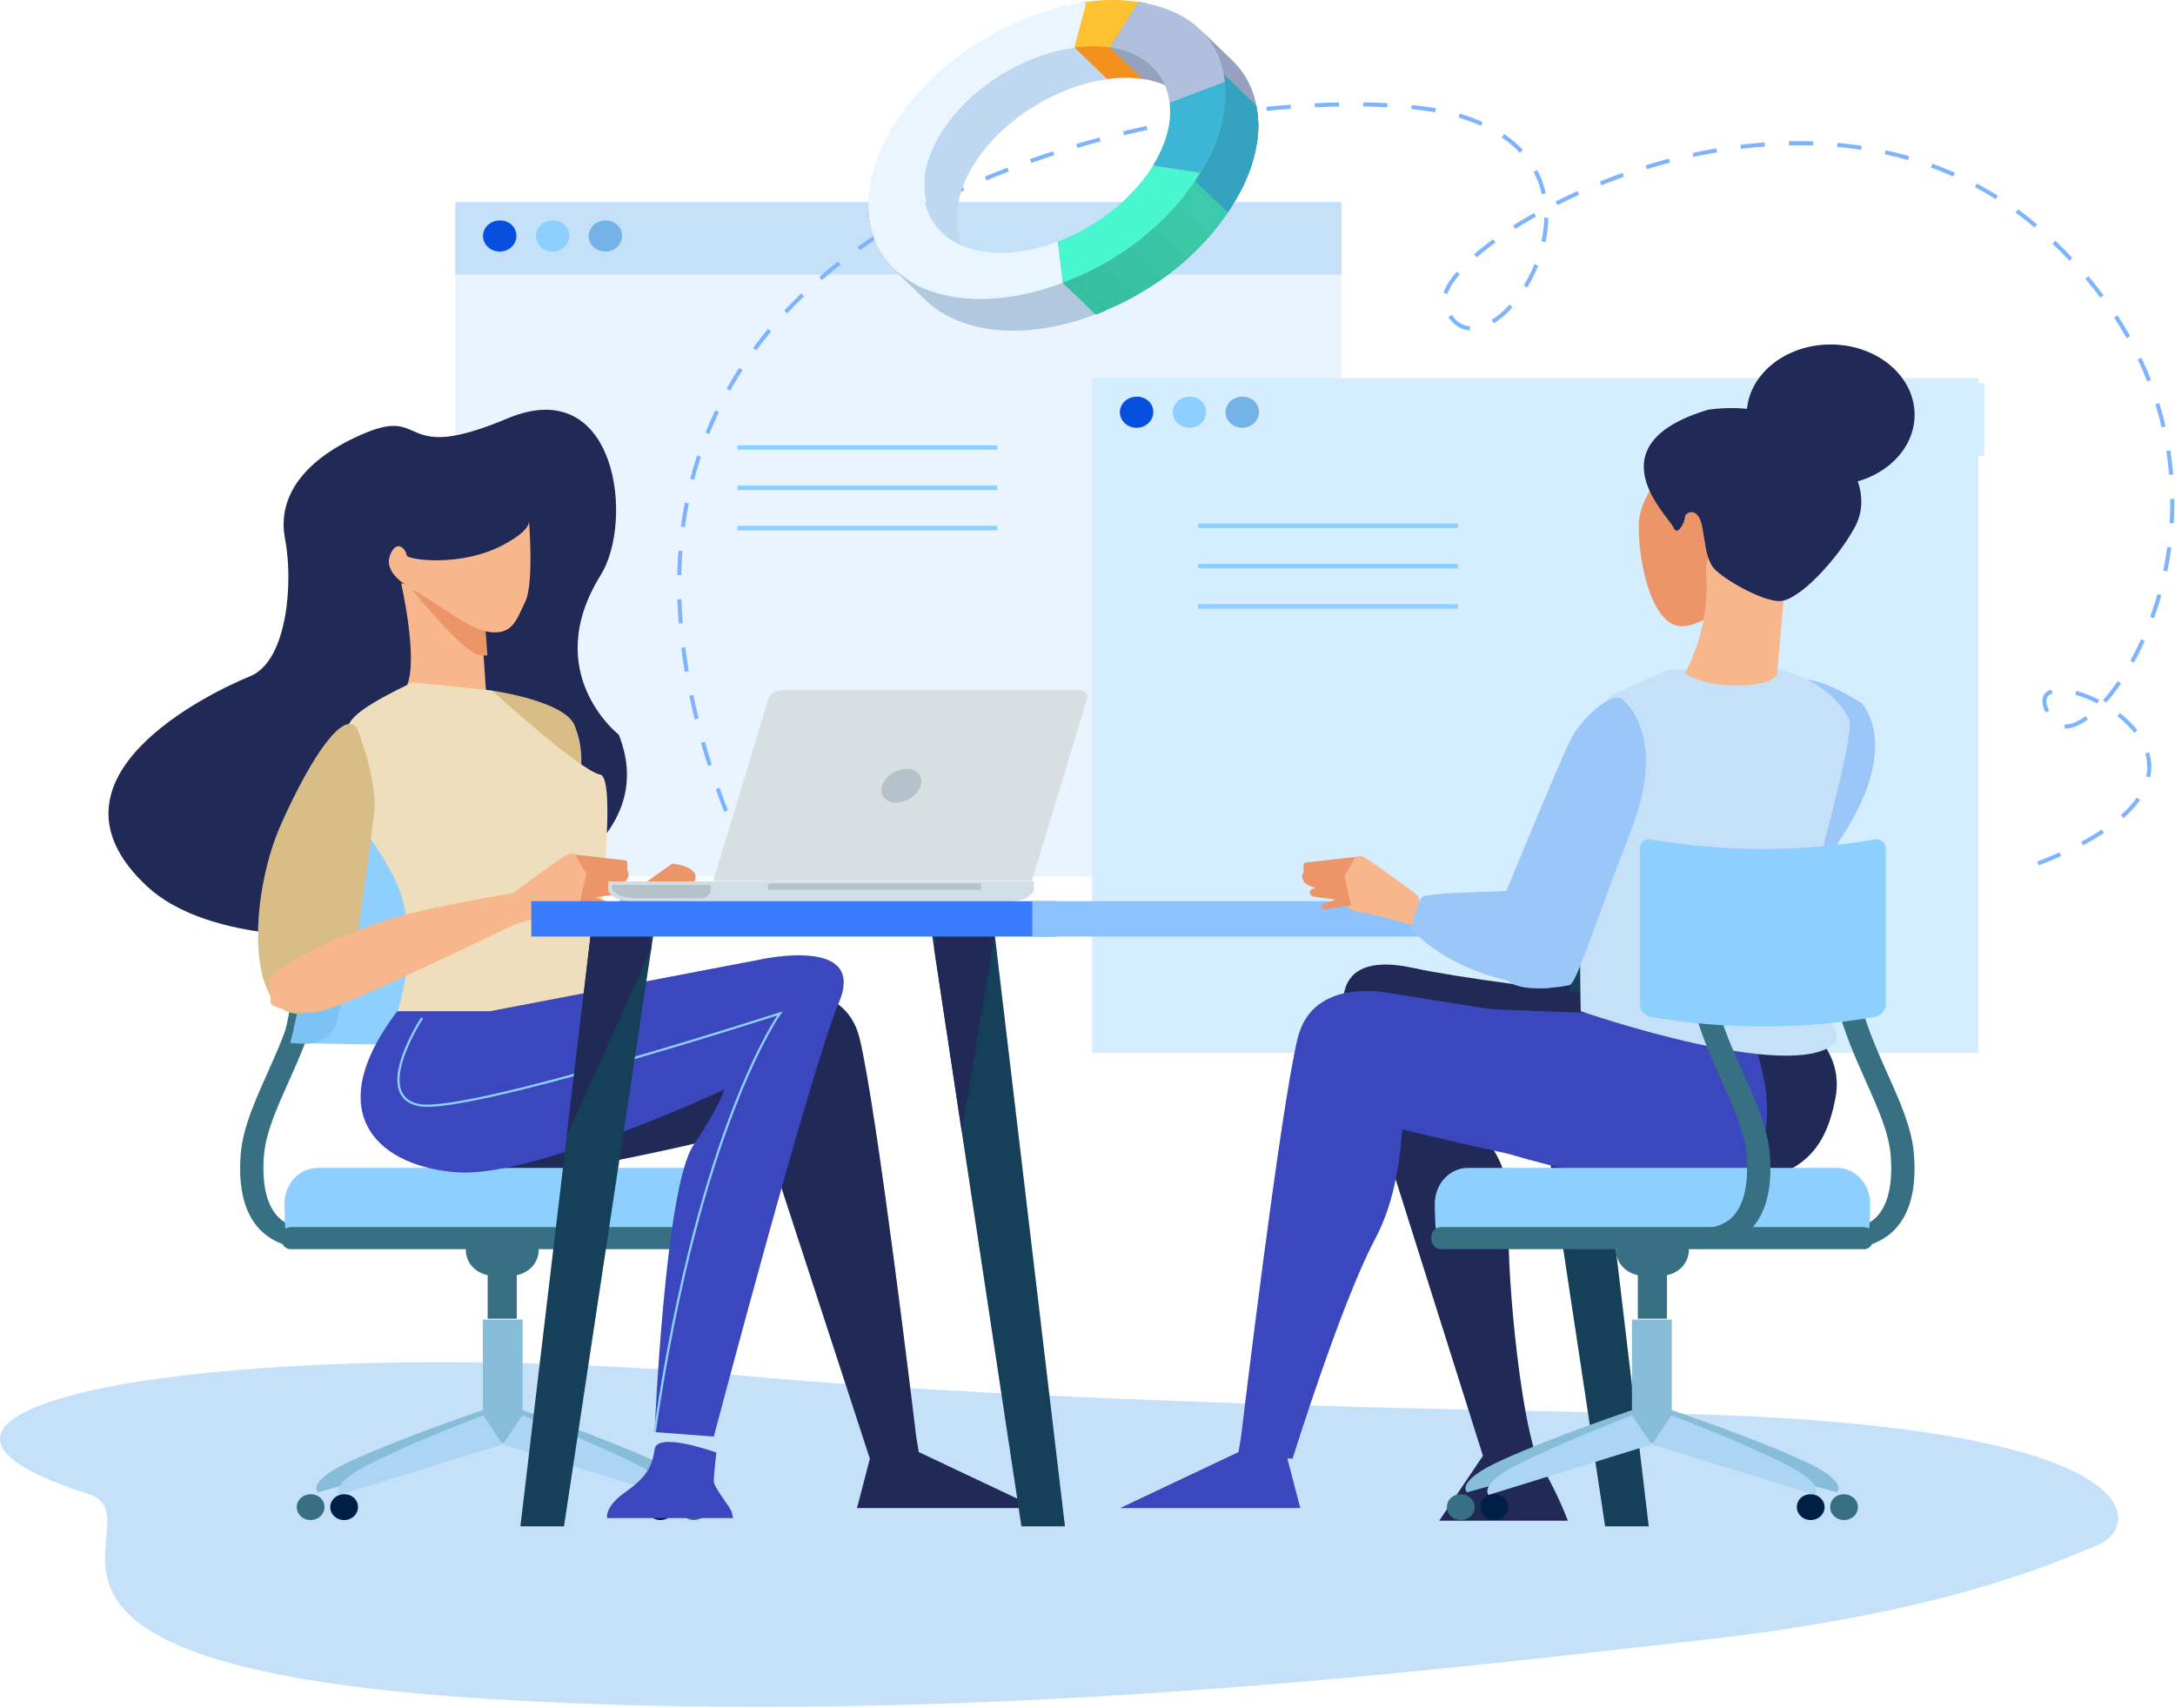 <svg width="610" height="479" viewBox="0 0 610 479" fill="none" xmlns="http://www.w3.org/2000/svg">
<path d="M376.229 76.324H127.672V245.827H376.229V76.324Z" fill="#EAF4FE"/>
<path d="M376.229 56.651H127.672V76.996H376.229V56.651Z" fill="#C5E1F9"/>
<path d="M144.829 65.884C144.894 66.757 144.675 67.629 144.2 68.385C143.725 69.141 143.017 69.747 142.166 70.123C141.316 70.5 140.364 70.63 139.433 70.496C138.502 70.362 137.636 69.972 136.947 69.374C136.259 68.777 135.78 68.001 135.572 67.147C135.365 66.293 135.439 65.4 135.784 64.586C136.13 63.771 136.731 63.072 137.509 62.58C138.288 62.087 139.208 61.824 140.15 61.824C141.348 61.79 142.513 62.197 143.389 62.958C144.266 63.718 144.784 64.77 144.829 65.884Z" fill="#074FDF"/>
<path d="M159.653 65.884C159.718 66.757 159.499 67.629 159.024 68.385C158.549 69.141 157.84 69.747 156.99 70.123C156.14 70.5 155.187 70.63 154.256 70.496C153.326 70.362 152.46 69.972 151.771 69.374C151.083 68.777 150.604 68.001 150.396 67.147C150.189 66.293 150.262 65.4 150.608 64.586C150.953 63.771 151.554 63.072 152.333 62.58C153.112 62.087 154.032 61.824 154.974 61.824C156.172 61.79 157.337 62.197 158.213 62.958C159.09 63.718 159.607 64.77 159.653 65.884Z" fill="#8DCFFF"/>
<path d="M174.464 65.884C174.529 66.757 174.31 67.629 173.835 68.385C173.36 69.141 172.651 69.747 171.801 70.123C170.951 70.5 169.998 70.63 169.068 70.496C168.137 70.362 167.271 69.972 166.582 69.374C165.894 68.777 165.415 68.001 165.207 67.147C165 66.293 165.073 65.4 165.419 64.586C165.764 63.771 166.366 63.072 167.144 62.58C167.923 62.087 168.843 61.824 169.785 61.824C170.983 61.79 172.148 62.197 173.024 62.958C173.901 63.718 174.418 64.77 174.464 65.884Z" fill="#74B2E8"/>
<path d="M554.848 106.042H306.291V295.252H554.848V106.042Z" fill="#D4EDFF"/>
<path d="M556.483 107.492H307.926V127.837H556.483V107.492Z" fill="#D4EDFF"/>
<path d="M323.448 115.309C323.511 116.182 323.289 117.053 322.813 117.807C322.336 118.562 321.626 119.166 320.776 119.541C319.925 119.915 318.973 120.043 318.043 119.908C317.113 119.773 316.248 119.381 315.561 118.783C314.874 118.185 314.396 117.409 314.189 116.555C313.983 115.702 314.058 114.81 314.404 113.996C314.75 113.182 315.351 112.484 316.13 111.992C316.908 111.5 317.828 111.237 318.769 111.238C319.97 111.203 321.136 111.613 322.013 112.376C322.89 113.139 323.406 114.193 323.448 115.309Z" fill="#074FDF"/>
<path d="M338.272 115.309C338.334 116.182 338.113 117.053 337.636 117.807C337.16 118.562 336.45 119.166 335.599 119.541C334.749 119.915 333.797 120.043 332.867 119.908C331.937 119.773 331.072 119.381 330.384 118.783C329.697 118.185 329.219 117.409 329.013 116.555C328.807 115.702 328.881 114.81 329.227 113.996C329.573 113.182 330.175 112.484 330.953 111.992C331.732 111.5 332.651 111.237 333.593 111.238C334.793 111.203 335.96 111.613 336.836 112.376C337.713 113.139 338.229 114.193 338.272 115.309Z" fill="#8DCFFF"/>
<path d="M353.083 115.309C353.145 116.182 352.924 117.053 352.447 117.807C351.971 118.562 351.261 119.166 350.41 119.541C349.56 119.915 348.608 120.043 347.678 119.908C346.748 119.773 345.883 119.381 345.196 118.783C344.508 118.185 344.03 117.409 343.824 116.555C343.618 115.702 343.692 114.81 344.038 113.996C344.384 113.182 344.986 112.484 345.764 111.992C346.543 111.5 347.462 111.237 348.404 111.238C349.604 111.203 350.771 111.613 351.648 112.376C352.524 113.139 353.041 114.193 353.083 115.309Z" fill="#74B2E8"/>
<path d="M203.612 227.465C133.736 45.353 363.327 18.082 409.832 32.593C460.791 48.485 415.771 111.888 405.277 85.951C398.577 69.422 510.09 2.435 577.333 69.167C644.576 135.899 586.392 217.791 575.461 201.691C558.866 177.216 649.08 213.29 569.472 242.95" stroke="#7EB3FF" stroke-width="1.14" stroke-miterlimit="10" stroke-dasharray="6.79 6.79"/>
<path d="M459.83 396.226C418.167 395.635 289.047 393.106 210.674 385.995C65.371 372.83 -53.28 394.254 24.756 418.938C46.542 425.898 -16.246 466.983 137.555 476.46C272.576 484.765 410.194 467.412 476.8 459.977C543.406 452.542 574.126 439.226 588.401 433.24C600.879 427.962 605.483 398.337 459.83 396.226Z" fill="#C5E1F9"/>
<path d="M147.25 289.221L215.091 278.549C215.091 278.549 236.74 273.527 241.07 291.1C246.061 311.585 256.954 402.803 256.954 402.803L257.678 407.199L290.869 422.893H240.359L243.965 409.078L213.644 316.201C213.644 316.201 161.687 329.378 144.368 329.378C127.048 329.378 114.059 323.729 114.059 321.259C114.059 318.788 134.984 287.956 147.25 289.221Z" fill="#212957"/>
<path d="M173.54 206.029C173.54 206.029 151.38 188.734 168.474 161.267C177.945 146.048 172.979 104.429 142.271 117.363C111.563 130.296 119.911 114.184 102.592 121.364C85.273 128.544 77.636 139.332 79.945 151.117C82.253 162.902 80.756 185.347 70.112 189.662C59.469 193.977 8.435 218.127 41.314 248.622C74.193 279.118 193.804 256.73 173.54 206.029Z" fill="#212957"/>
<path d="M86.134 350.061C82.034 350.116 78.037 348.859 74.816 346.5C69.127 342.196 66.668 334.552 67.504 323.776C68.053 316.492 71.348 309.126 74.829 301.331C80.706 288.2 87.307 273.33 83.875 253.669L90.339 252.799C94.082 273.979 86.783 290.288 80.93 303.384C77.487 311.086 74.517 317.744 74.018 324.147C73.356 332.893 75.091 339.122 79.009 342.161C80.223 343.036 81.615 343.675 83.101 344.037C84.587 344.4 86.136 344.48 87.656 344.272L88.966 349.84C88.031 349.994 87.083 350.067 86.134 350.061Z" fill="#367082"/>
<path d="M136.257 395.159L142.62 403.604L89.153 418.497C89.153 418.497 85.572 415.528 98.699 409.566C113.972 402.606 136.257 395.159 136.257 395.159Z" fill="#88BDDA"/>
<path d="M145.753 395.159L139.389 403.604L192.856 418.497C192.856 418.497 196.425 415.528 183.311 409.566C168.038 402.606 145.753 395.159 145.753 395.159Z" fill="#88BDDA"/>
<path d="M146.589 370.046H135.408V404.636H146.589V370.046Z" fill="#88BDDA"/>
<path d="M135.546 396.934L140.986 405.053L95.218 419.216C95.218 419.216 92.16 416.386 103.39 410.691C116.467 404.044 135.546 396.934 135.546 396.934Z" fill="#ACD5F4"/>
<path d="M146.464 396.934L141.023 405.053L186.792 419.216C186.792 419.216 189.849 416.386 178.619 410.691C165.542 404.044 146.464 396.934 146.464 396.934Z" fill="#ACD5F4"/>
<path d="M100.396 422.406C100.449 423.131 100.265 423.853 99.87 424.48C99.475 425.107 98.886 425.608 98.18 425.919C97.475 426.231 96.684 426.338 95.912 426.226C95.14 426.114 94.422 425.789 93.852 425.292C93.281 424.796 92.885 424.152 92.713 423.443C92.542 422.735 92.604 421.994 92.891 421.319C93.179 420.644 93.678 420.064 94.324 419.656C94.971 419.248 95.734 419.03 96.515 419.031C97.009 419.014 97.501 419.088 97.964 419.248C98.427 419.409 98.851 419.653 99.212 419.967C99.573 420.281 99.863 420.658 100.066 421.077C100.269 421.495 100.381 421.947 100.396 422.406Z" fill="#001F46"/>
<path d="M189.1 422.406C189.153 423.13 188.97 423.852 188.575 424.479C188.181 425.105 187.593 425.607 186.888 425.918C186.182 426.23 185.393 426.337 184.621 426.226C183.85 426.115 183.132 425.791 182.561 425.296C181.99 424.801 181.592 424.158 181.419 423.45C181.247 422.742 181.307 422.003 181.592 421.327C181.878 420.651 182.375 420.071 183.02 419.662C183.664 419.252 184.426 419.032 185.207 419.031C185.702 419.012 186.196 419.085 186.66 419.245C187.124 419.405 187.55 419.649 187.912 419.963C188.274 420.277 188.565 420.655 188.769 421.074C188.973 421.493 189.086 421.946 189.1 422.406Z" fill="#001F46"/>
<path d="M91 422.406C91.053 423.131 90.87 423.853 90.475 424.48C90.079 425.107 89.49 425.608 88.785 425.919C88.079 426.231 87.288 426.338 86.516 426.226C85.745 426.114 85.027 425.789 84.456 425.292C83.886 424.796 83.489 424.152 83.318 423.443C83.146 422.735 83.208 421.994 83.496 421.319C83.783 420.644 84.282 420.064 84.928 419.656C85.575 419.248 86.338 419.03 87.12 419.031C87.613 419.014 88.106 419.088 88.569 419.248C89.031 419.409 89.455 419.653 89.816 419.967C90.177 420.281 90.467 420.658 90.67 421.077C90.874 421.495 90.986 421.947 91 422.406Z" fill="#367082"/>
<path d="M198.496 422.406C198.549 423.13 198.366 423.852 197.971 424.479C197.577 425.105 196.989 425.607 196.283 425.918C195.578 426.23 194.789 426.337 194.017 426.226C193.245 426.115 192.527 425.791 191.956 425.296C191.386 424.801 190.988 424.158 190.815 423.45C190.642 422.742 190.703 422.003 190.988 421.327C191.273 420.651 191.771 420.071 192.415 419.662C193.06 419.252 193.822 419.032 194.603 419.031C195.098 419.012 195.591 419.085 196.056 419.245C196.52 419.405 196.945 419.649 197.308 419.963C197.67 420.277 197.961 420.655 198.165 421.074C198.369 421.493 198.482 421.946 198.496 422.406Z" fill="#367082"/>
<path d="M144.941 357.368H136.769V369.802H144.941V357.368Z" fill="#367082"/>
<path d="M151.08 350.779C151.015 352.685 150.139 354.489 148.644 355.794C147.148 357.099 145.157 357.799 143.107 357.739H138.615C136.565 357.799 134.574 357.099 133.079 355.794C131.584 354.489 130.707 352.685 130.642 350.779C130.672 349.835 130.903 348.906 131.321 348.045C131.738 347.184 132.334 346.408 133.075 345.762C133.816 345.115 134.686 344.611 135.637 344.278C136.588 343.944 137.6 343.789 138.615 343.82H143.107C144.123 343.789 145.135 343.944 146.085 344.278C147.036 344.611 147.906 345.115 148.647 345.762C149.388 346.408 149.984 347.184 150.402 348.045C150.819 348.906 151.05 349.835 151.08 350.779Z" fill="#367082"/>
<path d="M201.615 344.458C201.802 343.634 201.915 338.519 201.915 337.649C201.915 332.046 197.76 327.511 192.619 327.511H89.053C83.925 327.511 79.77 332.046 79.77 337.649C79.77 338.519 79.882 343.634 80.082 344.458H201.615Z" fill="#8DCFFF"/>
<path d="M78.847 347.195C78.847 348.912 79.995 350.304 81.43 350.304H200.293C201.728 350.304 202.876 348.912 202.876 347.195C202.961 346.468 202.74 345.739 202.258 345.161C201.776 344.583 201.071 344.202 200.293 344.098H81.43C80.651 344.202 79.946 344.583 79.464 345.161C78.983 345.739 78.761 346.468 78.847 347.195Z" fill="#367082"/>
<path d="M84.699 292.469C87.194 292.631 103.478 292.886 106.273 292.91C124.041 293.107 139.339 290.207 140.187 286.402C143.696 270.634 143.853 254.379 140.649 238.554C139.888 234.75 124.366 231.861 106.223 232.047C103.378 232.047 86.808 232.325 84.2 232.499C89.76 252.136 89.931 272.755 84.699 292.469Z" fill="#8DCFFF"/>
<path d="M82.203 232.464C80.219 232.464 78.822 233.311 79.109 234.309C84.049 252.78 84.237 272.073 79.658 290.624C79.408 291.622 80.781 292.434 82.727 292.457C84.674 292.457 86.471 291.691 86.72 290.694C91.366 272.107 91.22 252.764 86.296 234.239C86.034 233.242 84.2 232.453 82.203 232.464Z" fill="#367082"/>
<path d="M81.405 292.446C81.929 292.585 85.46 292.701 86.071 292.712C88.101 292.646 90.049 291.955 91.609 290.748C93.17 289.541 94.255 287.886 94.694 286.043C97.924 270.473 97.839 254.465 94.444 238.926C93.961 237.068 92.835 235.409 91.239 234.204C89.643 232.999 87.665 232.314 85.61 232.256C84.986 232.256 81.405 232.384 80.868 232.534C86.441 252.148 86.625 272.748 81.405 292.446Z" fill="#7DC2F5"/>
<path d="M112.499 163.552C112.499 163.552 117.378 184.733 114.121 192.261C110.865 199.789 136.319 194.14 136.319 194.14C136.319 194.14 135.234 176.741 134.697 172.959C134.161 169.178 112.499 163.552 112.499 163.552Z" fill="#F7B68B"/>
<path d="M135.858 173.852C135.371 170.372 115.494 165.222 115.494 165.222C115.494 165.222 129.943 183.433 134.872 183.781C135.486 183.834 136.104 183.834 136.719 183.781C136.407 179.664 136.082 175.441 135.858 173.852Z" fill="#EC9568"/>
<path d="M148.335 145.781C148.335 145.781 149.82 163.494 147.337 168.667C144.854 173.84 143.856 177.738 137.904 177.309C131.952 176.879 122.506 169.108 117.041 166.08C111.576 163.053 107.596 159.596 109.555 155.281C111.514 150.966 114.034 154.423 114.034 155.71C114.034 156.998 129.432 159.19 141.348 152.695C144.293 151.071 148.76 148.368 148.335 145.781Z" fill="#F7B68B"/>
<path d="M136.481 278.92L188.551 242.173C188.551 242.173 198.533 243.124 193.829 248.645C189.125 254.167 158.318 286.622 158.318 286.622C158.318 286.622 126.786 299.057 136.481 278.92Z" fill="#EC9568"/>
<path d="M200.917 407.35C200.917 407.35 200.193 413.474 200.193 415.354C200.193 417.233 204.885 422.568 205.246 424.146L205.608 425.712H170.246C170.246 425.712 169.523 422.568 175.3 418.497C181.077 414.426 182.874 411.537 183.598 406.41C184.321 401.283 200.917 407.35 200.917 407.35Z" fill="#3B47BC"/>
<path d="M137.942 193.665C137.942 193.665 158.505 196.495 161.213 203.547C163.92 210.6 162.835 214.845 162.835 218.139C162.835 221.434 136.856 206.378 137.942 193.665Z" fill="#D8BD86"/>
<path d="M115.743 191.31L137.941 193.629C137.941 193.629 162.835 216.225 168.3 217.2C173.765 218.174 166.428 269.687 167.763 276.67C168.487 280.428 148.273 282.157 137.455 283.63C126.637 285.103 111.464 283.63 111.464 283.63C111.464 283.63 116.879 268.551 113.086 253.03C109.292 237.51 92.522 225.737 96.316 214.903C100.109 204.069 89.228 204.023 115.743 191.31Z" fill="#EEDEBC"/>
<path d="M100.046 204.022C100.046 204.022 106.011 218.615 104.925 228.022C103.84 237.429 100.595 260.5 100.595 260.5C100.595 260.5 94.095 287.33 81.642 284.036C69.189 280.742 70.275 250.154 78.947 230.852C87.619 211.551 96.266 199.313 100.046 204.022Z" fill="#D8BD86"/>
<path d="M75.403 274.698C75.403 274.698 75.952 280.115 75.952 281.287C75.952 282.458 81.904 283.874 88.13 283.874C94.357 283.874 140.362 260.814 144.692 259.167C150.147 257.318 155.762 255.901 161.474 254.933C163.97 254.701 165.804 248.808 164.444 245.05C163.558 242.556 162.66 240.41 161.287 239.656C160.891 239.472 160.448 239.394 160.008 239.431C159.567 239.468 159.146 239.618 158.792 239.865C155.81 241.512 143.906 250.455 143.906 250.455C143.906 250.455 116.03 254.933 104.938 259.167C93.845 263.401 80.818 268.586 75.403 274.698Z" fill="#F7B68B"/>
<path d="M175.549 241.28L161.287 239.656L164.444 245.05L162.548 253.286L170.409 254.446C170.409 254.446 171.482 253.286 170.134 252.799C168.786 252.311 166.89 251.639 166.89 251.639C166.89 251.639 170.633 251.163 172.293 250.931C173.952 250.699 174.189 250.223 174.189 249.516C174.189 248.808 172.567 248.356 172.567 248.356C172.567 248.356 175.549 247.416 175.811 246.709C176.073 246.001 176.622 245.062 176.086 244.389C175.549 243.716 176.36 241.744 175.549 241.28Z" fill="#EC9568"/>
<path d="M111.414 283.572H137.405L212.933 269.131C212.933 269.131 243.241 262.229 235.305 281.055C227.37 299.881 200.193 402.85 200.193 402.85L183.585 401.597C183.585 401.597 186.48 333.16 194.416 321.27C202.352 309.381 203.075 305.576 203.075 305.576C203.075 305.576 150.394 330.051 128.733 328.775C107.072 327.499 89.041 313.058 111.414 283.572Z" fill="#3B47BC"/>
<path d="M240.246 199.673C234.008 199.673 228.929 204.081 228.929 209.509C228.929 214.938 240.246 229.832 240.246 229.832C240.246 229.832 251.551 214.949 251.551 209.509C251.551 204.069 246.485 199.673 240.246 199.673ZM240.246 212.966C239.634 212.93 239.046 212.728 238.556 212.385C238.066 212.042 237.694 211.573 237.487 211.036C237.279 210.499 237.246 209.918 237.389 209.363C237.533 208.809 237.849 208.305 238.297 207.915C238.745 207.525 239.305 207.266 239.91 207.168C240.515 207.071 241.137 207.141 241.7 207.368C242.262 207.595 242.741 207.971 243.077 208.448C243.413 208.926 243.592 209.484 243.591 210.054C243.561 210.852 243.193 211.607 242.566 212.153C241.939 212.699 241.105 212.991 240.246 212.966Z" fill="#8DCFFF"/>
<path d="M118.389 285.451C118.389 285.451 103.952 307.42 117.665 309.926C131.378 312.431 218.735 284.198 218.735 284.198C218.735 284.198 196.138 315.575 183.622 401.55" stroke="#8DCFFF" stroke-width="0.63" stroke-miterlimit="10"/>
<path d="M170.583 249.747V249.666V247.161H289.97V249.666C289.977 249.693 289.977 249.721 289.97 249.747L289.659 250.211C288.124 252.392 285.379 252.775 282.172 252.775H178.282C175.125 252.775 172.38 252.392 170.795 250.211L170.583 249.747Z" fill="#D0DEE6"/>
<path d="M199.357 250.165C199.364 250.188 199.364 250.212 199.357 250.235L199.057 250.618C198.59 251.164 197.992 251.601 197.311 251.894H179.155C176.123 251.894 173.478 251.58 172.006 249.817L171.719 249.434L171.656 249.376V248.147H199.319L199.357 250.165Z" fill="#B6C2C9"/>
<path d="M275.122 247.741H215.466V249.516H275.122V247.741Z" fill="#B6C2C9"/>
<path d="M200.018 247.068L215.491 196.03C215.744 195.337 216.22 194.732 216.853 194.297C217.486 193.862 218.247 193.617 219.034 193.594H302.797C303.127 193.566 303.46 193.615 303.764 193.737C304.069 193.858 304.335 194.049 304.54 194.291C304.745 194.534 304.881 194.82 304.936 195.123C304.992 195.427 304.964 195.739 304.856 196.03L289.371 247.068H200.018Z" fill="#D7DFE2"/>
<path d="M247.384 220.343C247.171 220.908 247.115 221.514 247.22 222.104C247.326 222.695 247.59 223.251 247.988 223.721C248.386 224.192 248.905 224.562 249.497 224.796C250.09 225.031 250.736 225.123 251.377 225.064C252.9 225.019 254.372 224.542 255.596 223.699C256.82 222.855 257.738 221.685 258.227 220.343C258.436 219.778 258.49 219.174 258.383 218.585C258.276 217.995 258.012 217.441 257.615 216.971C257.217 216.501 256.7 216.132 256.109 215.896C255.519 215.66 254.874 215.566 254.234 215.622C252.711 215.667 251.239 216.144 250.015 216.987C248.791 217.831 247.873 219.002 247.384 220.343Z" fill="#B6C2C9"/>
<path d="M450.172 428.02H462.401L442.236 258.227H424.518L450.172 428.02Z" fill="#163F59"/>
<path d="M425.703 266.057L433.477 317.477L442.686 262.055L442.236 258.227H426.751L425.703 266.057Z" fill="#212957"/>
<path d="M286.464 428.02H298.68L278.528 258.227H260.81L286.464 428.02Z" fill="#163F59"/>
<path d="M261.995 266.057L269.756 317.477L278.977 262.055L278.528 258.227H263.043L261.995 266.057Z" fill="#212957"/>
<path d="M158.18 428.02H145.952L166.116 258.227H183.835L158.18 428.02Z" fill="#163F59"/>
<path d="M182.649 266.057L158.941 318.452L165.667 262.055L166.116 258.227H181.601L182.649 266.057Z" fill="#212957"/>
<path d="M296.334 252.717H149.009V262.635H296.334V252.717Z" fill="#387BFF"/>
<path d="M456.811 252.717H289.521V262.635H456.811V252.717Z" fill="#8CC3FF"/>
<path d="M502.516 284.662C502.516 284.662 517.664 292.782 514.782 307.861C511.9 322.941 504.675 334.842 470.761 331.06C436.846 327.279 407.973 313.487 407.973 313.487C407.973 313.487 423.844 318.51 423.12 339.841C422.397 361.173 427.45 403.232 431.78 410.134C434.876 415.373 437.534 420.825 439.728 426.443H403.643L415.908 408.243L377.652 287.122C377.652 287.122 370.439 265.79 396.368 271.439C422.297 277.088 502.516 284.662 502.516 284.662Z" fill="#212957"/>
<path d="M457.784 289.221L389.942 278.549C389.942 278.549 368.293 273.527 363.951 291.1C358.96 311.585 348.079 402.803 348.079 402.803L347.356 407.199L314.165 422.893H364.675L361.069 409.078L391.377 316.201C391.377 316.201 443.347 329.378 460.666 329.378C477.985 329.378 490.975 323.729 490.975 321.259C490.975 318.788 470.037 287.956 457.784 289.221Z" fill="#3B47BC"/>
<path d="M396.817 259.793C391.362 257.943 385.748 256.526 380.035 255.559C377.539 255.327 375.705 249.435 377.065 245.677C377.951 243.183 378.849 241.037 380.222 240.283C380.618 240.099 381.061 240.021 381.502 240.058C381.942 240.095 382.363 240.245 382.718 240.492C385.7 242.139 397.603 251.082 397.603 251.082C397.603 251.082 401.147 261.464 396.817 259.793Z" fill="#F7B68B"/>
<path d="M365.96 241.906L380.222 240.282L377.065 245.676L378.962 253.912L371.113 255.072C371.113 255.072 370.028 253.912 371.375 253.424C372.723 252.937 374.619 252.264 374.619 252.264C374.619 252.264 370.876 251.789 369.217 251.557C367.557 251.325 367.32 250.849 367.32 250.142C367.32 249.434 368.942 248.982 368.942 248.982C368.942 248.982 365.96 248.042 365.698 247.335C365.436 246.627 364.887 245.688 365.423 245.015C365.96 244.342 365.149 242.382 365.96 241.906Z" fill="#EC9568"/>
<path d="M491.686 291.726C491.686 291.726 509.005 335.027 470.761 332.521C432.516 330.016 397.866 314.948 394.983 312.431C392.101 309.914 394.983 330.004 385.6 347.577C376.217 365.151 362.504 409.055 362.504 409.055L348.778 408.428L364.662 297.421C364.662 297.421 365.436 280.022 394.26 281.727C425.292 283.618 454.153 284.244 454.153 284.244L491.686 291.726Z" fill="#3B47BC"/>
<path d="M488.03 164.596C488.03 164.596 480.393 175.035 472.071 175.615C463.748 176.195 459.593 159.086 459.593 147.521C459.593 135.956 474.179 124.925 475.565 121.619C476.95 118.314 491.536 129.333 491.536 139.251C491.536 149.168 488.03 161.846 488.03 164.596Z" fill="#EC9568"/>
<path d="M522.094 197.155C522.094 197.155 533.424 208.558 516.928 234.135C500.433 259.711 493.008 273.828 490.787 273.956C488.566 274.083 476.987 274.106 474.055 269.803C471.122 265.5 468.627 261.683 469.65 259.514C470.673 257.345 495.279 200.357 497.762 195.126C502.791 184.454 518.675 195.16 522.094 197.155Z" fill="#9AC7F7"/>
<path d="M451.994 194.928L467.691 187.864L496.914 187.389C496.914 187.389 512.074 189.279 518.575 201.517C520.809 205.716 506.372 254.503 504.675 262.855C502.516 273.526 517.951 289.139 514.782 292.352C503.028 304.254 443.334 283.572 443.334 283.572C443.334 283.572 441.163 202.456 451.994 194.928Z" fill="#C5E1F9"/>
<path d="M454.702 195.868C454.702 195.868 468.228 205.275 457.409 232.986C446.591 260.697 442.249 275.823 440.09 276.287C437.932 276.751 426.552 278.607 422.759 274.884C418.965 271.16 415.721 267.819 416.27 265.465C416.819 263.11 437.919 212.281 440.627 207.108C443.335 201.934 450.909 194.453 454.702 195.868Z" fill="#9AC7F7"/>
<path d="M500.707 162.45L498.536 187.864C498.536 187.864 499.659 191.344 490.425 192.098C477.948 193.038 472.557 188.804 472.557 188.804C477.112 180.188 479.164 170.615 478.509 161.035C477.436 145.027 500.707 162.45 500.707 162.45Z" fill="#F7B68B"/>
<path d="M479.058 114.903C484.534 114.105 490.125 114.318 495.512 115.53C500.899 116.742 505.976 118.929 510.452 121.967C519.649 128.092 525.064 138.914 520.198 147.858C515.331 156.801 504.501 168.563 499.085 168.563C493.67 168.563 481.766 161.51 480.144 158.68C478.522 155.85 478.509 153.97 477.436 147.858C476.363 141.745 472.558 143.624 472.558 145.027C472.558 146.431 470.399 150.676 469.313 147.858C468.228 145.039 446.042 124.798 479.058 114.903Z" fill="#212957"/>
<path d="M489.876 116.319C489.876 127.234 500.42 136.038 513.422 136.038C526.424 136.038 536.968 127.187 536.968 116.319C536.968 105.45 526.436 96.6 513.422 96.6C500.408 96.6 489.876 105.404 489.876 116.319Z" fill="#212957"/>
<path d="M431.069 249.214C428.424 250.235 400.024 249.841 398.627 251.72C397.229 253.599 395.732 260.512 395.732 260.512C395.732 260.512 403.68 269.919 420.276 274.316C436.871 278.712 436.147 279.338 444.096 265.523C452.044 251.708 437.557 246.697 431.069 249.214Z" fill="#9AC7F7"/>
<path d="M518.164 350.061C522.264 350.116 526.26 348.859 529.481 346.5C535.171 342.196 537.629 334.552 536.793 323.776C536.244 316.492 532.95 309.126 529.468 301.331C523.591 288.2 516.991 273.33 520.422 253.669L513.959 252.799C510.215 273.979 517.515 290.288 523.367 303.384C526.811 311.086 529.78 317.744 530.279 324.147C530.941 332.893 529.206 339.122 525.288 342.161C524.074 343.036 522.683 343.675 521.197 344.037C519.711 344.4 518.161 344.48 516.641 344.272L515.394 349.84C516.308 349.99 517.235 350.064 518.164 350.061Z" fill="#367082"/>
<path d="M468.04 395.159L461.677 403.604L515.181 418.497C515.181 418.497 518.762 415.528 505.636 409.566C490.326 402.606 468.04 395.159 468.04 395.159Z" fill="#88BDDA"/>
<path d="M458.545 395.159L464.909 403.604L411.441 418.497C411.441 418.497 407.873 415.528 420.987 409.566C436.26 402.606 458.545 395.159 458.545 395.159Z" fill="#88BDDA"/>
<path d="M468.876 370.046H457.696V404.636H468.876V370.046Z" fill="#88BDDA"/>
<path d="M468.752 396.934L463.311 405.053L509.08 419.216C509.08 419.216 512.137 416.386 500.907 410.691C487.83 404.044 468.752 396.934 468.752 396.934Z" fill="#ACD5F4"/>
<path d="M457.784 396.934L463.224 405.053L417.505 419.216C417.505 419.216 414.449 416.386 425.678 410.691C438.755 404.044 457.784 396.934 457.784 396.934Z" fill="#ACD5F4"/>
<path d="M503.951 422.406C503.899 423.131 504.082 423.853 504.477 424.48C504.872 425.107 505.461 425.608 506.167 425.919C506.873 426.231 507.663 426.338 508.435 426.226C509.207 426.114 509.925 425.789 510.496 425.292C511.066 424.796 511.463 424.152 511.634 423.443C511.805 422.735 511.743 421.994 511.456 421.319C511.169 420.644 510.669 420.064 510.023 419.656C509.377 419.248 508.613 419.03 507.832 419.031C507.338 419.014 506.846 419.088 506.383 419.248C505.92 419.409 505.496 419.653 505.136 419.967C504.775 420.281 504.484 420.658 504.281 421.077C504.078 421.495 503.966 421.947 503.951 422.406Z" fill="#001F46"/>
<path d="M415.197 422.406C415.145 423.13 415.328 423.852 415.722 424.479C416.117 425.105 416.705 425.607 417.41 425.918C418.115 426.23 418.905 426.337 419.676 426.226C420.448 426.115 421.166 425.791 421.737 425.296C422.308 424.801 422.705 424.158 422.878 423.45C423.051 422.742 422.991 422.003 422.705 421.327C422.42 420.651 421.923 420.071 421.278 419.662C420.633 419.252 419.871 419.032 419.09 419.031C418.596 419.012 418.102 419.085 417.638 419.245C417.173 419.405 416.748 419.649 416.386 419.963C416.024 420.277 415.732 420.655 415.528 421.074C415.324 421.493 415.212 421.946 415.197 422.406Z" fill="#001F46"/>
<path d="M513.297 422.406C513.245 423.131 513.428 423.853 513.823 424.48C514.218 425.107 514.807 425.608 515.513 425.919C516.219 426.231 517.009 426.338 517.781 426.226C518.553 426.114 519.271 425.789 519.841 425.292C520.412 424.796 520.808 424.152 520.98 423.443C521.151 422.735 521.089 421.994 520.802 421.319C520.514 420.644 520.015 420.064 519.369 419.656C518.722 419.248 517.959 419.03 517.178 419.031C516.684 419.014 516.192 419.088 515.729 419.248C515.266 419.409 514.842 419.653 514.481 419.967C514.121 420.281 513.83 420.658 513.627 421.077C513.424 421.495 513.312 421.947 513.297 422.406Z" fill="#367082"/>
<path d="M405.801 422.406C405.749 423.13 405.932 423.852 406.326 424.479C406.721 425.105 407.309 425.607 408.014 425.918C408.719 426.23 409.509 426.337 410.281 426.226C411.052 426.115 411.77 425.791 412.341 425.296C412.912 424.801 413.31 424.158 413.482 423.45C413.655 422.742 413.595 422.003 413.309 421.327C413.024 420.651 412.527 420.071 411.882 419.662C411.237 419.252 410.475 419.032 409.694 419.031C409.2 419.012 408.706 419.085 408.242 419.245C407.777 419.405 407.352 419.649 406.99 419.963C406.628 420.277 406.336 420.655 406.132 421.074C405.928 421.493 405.816 421.946 405.801 422.406Z" fill="#367082"/>
<path d="M467.516 357.368H459.344V369.802H467.516V357.368Z" fill="#367082"/>
<path d="M453.217 350.779C453.282 352.685 454.159 354.489 455.654 355.794C457.149 357.099 459.14 357.799 461.19 357.739H465.682C467.732 357.799 469.724 357.099 471.219 355.794C472.714 354.489 473.59 352.685 473.655 350.779C473.625 349.835 473.394 348.906 472.977 348.045C472.559 347.184 471.963 346.408 471.222 345.762C470.482 345.115 469.611 344.611 468.66 344.278C467.71 343.944 466.698 343.789 465.682 343.82H461.19C460.175 343.789 459.163 343.944 458.212 344.278C457.261 344.611 456.391 345.115 455.65 345.762C454.909 346.408 454.313 347.184 453.896 348.045C453.478 348.906 453.248 349.835 453.217 350.779Z" fill="#367082"/>
<path d="M402.682 344.458C402.495 343.634 402.382 338.519 402.382 337.649C402.382 332.046 406.538 327.511 411.678 327.511H515.244C520.372 327.511 524.527 332.046 524.527 337.649C524.527 338.519 524.415 343.634 524.215 344.458H402.682Z" fill="#8DCFFF"/>
<path d="M525.45 347.195C525.45 348.912 524.302 350.304 522.868 350.304H404.005C402.57 350.304 401.422 348.912 401.422 347.195C401.336 346.468 401.557 345.739 402.039 345.161C402.521 344.583 403.226 344.202 404.005 344.098H522.868C523.646 344.202 524.351 344.583 524.833 345.161C525.315 345.739 525.536 346.468 525.45 347.195Z" fill="#367082"/>
<path d="M477.748 350.061C481.848 350.116 485.844 348.859 489.066 346.5C494.755 342.196 497.213 334.552 496.377 323.776C495.828 316.492 492.534 309.126 489.053 301.331C483.176 288.2 476.575 273.33 480.007 253.669L473.543 252.799C469.8 273.979 477.099 290.288 482.951 303.384C486.395 311.086 489.378 317.744 489.864 324.147C490.525 332.893 488.791 339.122 484.873 342.161C483.659 343.036 482.267 343.675 480.781 344.037C479.295 344.4 477.746 344.48 476.226 344.272L474.978 349.84C475.893 349.99 476.82 350.064 477.748 350.061Z" fill="#367082"/>
<path d="M463.261 285.242C483.856 288.722 504.956 288.722 525.55 285.242C526.445 285.093 527.259 284.669 527.864 284.038C528.468 283.407 528.826 282.606 528.882 281.763V237.685C528.87 237.316 528.767 236.954 528.581 236.628C528.395 236.303 528.13 236.021 527.808 235.806C527.486 235.59 527.115 235.447 526.723 235.386C526.331 235.326 525.93 235.35 525.55 235.457C504.956 238.937 483.856 238.937 463.261 235.457C462.882 235.35 462.48 235.326 462.089 235.386C461.697 235.447 461.326 235.59 461.004 235.806C460.681 236.021 460.417 236.303 460.231 236.628C460.044 236.954 459.941 237.316 459.93 237.685V281.763C459.985 282.606 460.344 283.407 460.948 284.038C461.552 284.669 462.367 285.093 463.261 285.242Z" fill="#8DCFFF"/>
<path d="M336.001 147.452H408.896" stroke="#8DCFFF" stroke-width="1.26" stroke-miterlimit="10"/>
<path d="M336.001 158.75H408.896" stroke="#8DCFFF" stroke-width="1.26" stroke-miterlimit="10"/>
<path d="M336.001 170.047H408.896" stroke="#8DCFFF" stroke-width="1.26" stroke-miterlimit="10"/>
<path d="M206.819 125.494H279.701" stroke="#8DCFFF" stroke-width="1.26" stroke-miterlimit="10"/>
<path d="M206.819 136.792H279.701" stroke="#8DCFFF" stroke-width="1.26" stroke-miterlimit="10"/>
<path d="M206.819 148.078H279.701" stroke="#8DCFFF" stroke-width="1.26" stroke-miterlimit="10"/>
<path d="M263.83 38.521L262.956 39.681C263.243 39.275 263.53 38.892 263.83 38.521Z" fill="#CED6D9"/>
<path d="M307.027 10.74L307.876 10.531L307.027 10.74Z" fill="#94999B"/>
<path d="M254.621 29.659L263.829 38.521C263.53 38.892 263.243 39.275 262.956 39.681L253.747 30.807L254.621 29.647" fill="#A9B0B2"/>
<path d="M250.528 35.505L259.737 44.379C259.4 44.935 259.063 45.538 258.738 46.049L249.542 37.175C249.854 36.618 250.191 36.015 250.528 35.505Z" fill="#A9B0B2"/>
<path d="M250.528 35.505C250.191 36.062 249.854 36.665 249.542 37.175C249.854 36.618 250.191 36.062 250.528 35.505Z" fill="#94999B"/>
<path d="M247.783 40.504L256.992 49.378C256.963 49.413 256.942 49.452 256.929 49.494L247.721 40.62C247.739 40.581 247.76 40.542 247.783 40.504Z" fill="#ADB4B6"/>
<path d="M298.667 1.634L307.876 10.496L307.027 10.705L297.831 1.832L298.667 1.634Z" fill="#979D9F"/>
<path d="M304.719 0.544L313.928 9.417L312.58 9.615L303.384 0.741L304.719 0.544Z" fill="#393CA6"/>
<path d="M328.477 9.406C329.25 9.522 330.011 9.661 330.748 9.823C329.999 9.673 329.263 9.522 328.477 9.406Z" fill="#9969F3"/>
<path d="M243.665 54.517L252.862 63.39C252.862 63.622 252.862 63.854 252.862 64.086L243.653 55.224L243.728 54.517" fill="#C8A756"/>
<path d="M243.667 54.517L243.591 55.224C243.603 54.987 243.628 54.751 243.667 54.517Z" fill="#F3CC68"/>
<path d="M243.541 55.978L252.749 64.84C252.601 67.493 252.827 70.153 253.423 72.751L244.227 63.877C243.627 61.284 243.396 58.628 243.541 55.978Z" fill="#C8A756"/>
<path d="M304.719 0.556L313.915 9.429L310.484 22.189L301.275 13.315L304.719 0.556Z" fill="#C5C7A0"/>
<path d="M321.552 0.95L330.748 9.823C330.011 9.661 329.25 9.522 328.477 9.406L319.268 0.532C320.042 0.648 320.803 0.787 321.552 0.95Z" fill="#734FB8"/>
<path d="M311.345 13.303L320.553 22.177C317.216 21.701 313.821 21.701 310.484 22.177L301.288 13.303C304.621 12.828 308.012 12.828 311.345 13.303Z" fill="#F4901E"/>
<path d="M303.384 0.741L304.719 0.544C309.533 -0.181 314.442 -0.181 319.256 0.544L311.345 13.304C308.012 12.828 304.621 12.828 301.288 13.304L304.719 0.544L303.384 0.741Z" fill="#FEC12F"/>
<path d="M319.256 0.532L328.464 9.406L320.541 22.177L311.332 13.303L319.256 0.532Z" fill="#3FB94A"/>
<path d="M323.124 18.686L332.32 27.559C329.139 24.614 325.004 22.723 320.553 22.177L311.345 13.304C315.798 13.854 319.935 15.745 323.124 18.686Z" fill="#96A2BD"/>
<path d="M279.427 38.231L279.489 38.161C280.013 37.628 280.562 37.106 281.124 36.584L281.51 36.213L282.421 35.412C282.883 35.006 283.357 34.612 283.819 34.252L284.667 33.568L286.115 32.408L286.963 31.793C287.55 31.376 288.211 30.97 288.76 30.633C288.96 30.506 289.159 30.355 289.371 30.227C290.183 29.705 291.019 29.206 291.867 28.731C292.715 28.255 293.115 28.012 293.826 27.664L294.35 27.409C294.887 27.13 295.423 26.863 295.985 26.608L296.496 26.365C297.182 26.051 297.881 25.75 298.58 25.46L298.83 25.367L300.739 24.636L301.163 24.485C301.849 24.253 302.535 24.021 303.222 23.813L303.646 23.697C304.282 23.511 304.894 23.337 305.543 23.175L305.842 23.105C306.528 22.931 307.227 22.78 307.926 22.641L308.388 22.56C309.099 22.433 309.798 22.305 310.496 22.212L301.3 13.338C300.601 13.431 299.89 13.559 299.191 13.686L298.717 13.768C298.019 13.907 297.332 14.058 296.633 14.22L296.334 14.313C295.698 14.464 295.086 14.638 294.45 14.823L294.013 14.939C293.327 15.148 292.641 15.38 291.954 15.624L291.53 15.774C290.906 15.995 290.282 16.227 289.658 16.482L289.359 16.598H289.234C288.585 16.865 287.986 17.155 287.3 17.445L286.764 17.688C286.227 17.943 285.678 18.21 285.141 18.489L284.617 18.744C283.993 19.08 283.37 19.405 282.746 19.765H282.646C281.822 20.24 280.999 20.727 280.15 21.249L279.526 21.667C278.928 22.061 278.279 22.456 277.742 22.827L277.43 23.035L276.894 23.453C276.395 23.813 275.92 24.172 275.446 24.544L274.585 25.228L273.2 26.388L272.676 26.84L272.289 27.2L271.89 27.559C271.341 28.081 270.792 28.603 270.256 29.148C269.731 29.682 269.22 30.227 268.721 30.784L268.384 31.155L268.072 31.515C267.673 31.979 267.286 32.443 266.899 32.918C265.801 34.304 264.785 35.745 263.854 37.233C263.418 37.929 263.018 38.625 262.607 39.31C262.295 39.89 262.008 40.47 261.721 41.073L261.534 41.479C261.271 42.082 261.009 42.639 260.785 43.277V43.381C260.56 43.938 260.373 44.541 260.186 45.063L260.074 45.457C259.899 46.026 259.737 46.617 259.612 47.174C259.612 47.255 259.612 47.337 259.612 47.418C259.512 47.928 259.412 48.427 259.337 48.926C259.337 49.053 259.337 49.169 259.337 49.285V49.517C259.337 49.749 259.337 49.981 259.337 50.213C259.337 50.445 259.263 50.898 259.238 51.234C259.213 51.57 259.238 51.814 259.238 52.104C259.238 52.394 259.238 52.765 259.238 53.09C259.238 53.415 259.238 53.647 259.3 53.925C259.362 54.203 259.3 54.563 259.375 54.876C259.45 55.189 259.45 55.421 259.5 55.7C259.55 55.978 259.599 56.303 259.674 56.593C259.674 56.686 259.674 56.79 259.674 56.883C259.749 57.219 259.849 57.544 259.936 57.869V57.962C260.076 58.434 260.243 58.898 260.436 59.354C260.436 59.47 260.523 59.586 260.585 59.702C260.747 60.084 260.935 60.467 261.122 60.862L261.234 61.07V61.152C261.459 61.534 261.696 61.917 261.945 62.312C261.996 62.401 262.055 62.486 262.12 62.567C262.395 62.961 262.682 63.344 262.993 63.727C263.035 63.77 263.072 63.817 263.106 63.866L263.617 64.434L264.166 64.991L273.362 73.865C272.988 73.493 272.639 73.111 272.302 72.705L272.202 72.589C271.89 72.218 271.603 71.823 271.316 71.429L271.141 71.173C270.879 70.779 270.63 70.373 270.405 70.013C270.405 69.944 270.33 69.863 270.28 69.793C270.093 69.434 269.906 69.051 269.744 68.633L269.594 68.285C269.407 67.833 269.245 67.369 269.095 66.893C269.095 66.893 269.095 66.824 269.095 66.789C268.97 66.371 268.87 65.954 268.771 65.536C268.671 65.118 268.658 64.921 268.608 64.62C268.559 64.318 268.509 64.075 268.484 63.808C268.459 63.541 268.484 63.17 268.396 62.845C268.309 62.52 268.396 62.3 268.396 62.022C268.396 61.743 268.396 61.36 268.396 61.024C268.396 60.688 268.396 60.456 268.396 60.166C268.396 59.876 268.396 59.493 268.484 59.145C268.571 58.797 268.484 58.519 268.596 58.205C268.596 58.089 268.596 57.985 268.596 57.869C268.671 57.358 268.771 56.86 268.883 56.338C268.889 56.261 268.889 56.183 268.883 56.106C269.02 55.537 269.17 54.946 269.345 54.377C269.345 54.25 269.432 54.122 269.469 53.995C269.644 53.438 269.844 52.835 270.056 52.301V52.208C270.293 51.617 270.542 51.048 270.817 50.41L271.004 50.004C271.291 49.401 271.578 48.844 271.915 48.195C272.252 47.545 272.689 46.815 273.163 46.118C274.093 44.627 275.113 43.187 276.22 41.804C276.694 41.212 277.193 40.644 277.692 40.052L278.054 39.658C278.428 39.286 278.928 38.753 279.427 38.231Z" fill="#BFD8F1"/>
<path d="M243.541 55.978L252.749 64.84C252.601 67.493 252.827 70.153 253.423 72.751L244.227 63.877C243.627 61.284 243.396 58.628 243.541 55.978Z" fill="#C8A756"/>
<path d="M244.227 63.877L253.423 72.751C253.93 74.889 254.727 76.959 255.794 78.91L246.598 70.037C245.52 68.089 244.723 66.018 244.227 63.877Z" fill="#C5A555"/>
<path d="M246.598 70.071L255.794 78.945C256.741 80.612 257.897 82.17 259.238 83.585L250.042 74.711C248.69 73.304 247.533 71.745 246.598 70.071Z" fill="#C2A354"/>
<path d="M250.042 74.711L259.238 83.585L260.024 84.374L250.815 75.512L250.042 74.711Z" fill="#BFA153"/>
<path d="M255.22 28.881C265.779 15.705 280.78 6.194 297.831 1.866L298.667 1.669L300.165 1.333L301.213 1.135C301.937 0.996 302.648 0.857 303.384 0.741L304.719 0.544L301.288 13.303C288.71 14.997 275.297 22.583 266.899 33.092C265.801 34.478 264.785 35.919 263.854 37.407C254.047 53.217 259.425 68.065 275.846 70.547C282.371 71.544 289.671 70.408 296.708 67.716L298.106 79.246C287.924 83.144 277.368 84.756 267.922 83.318C266.874 83.167 265.876 82.958 264.89 82.726L264.129 82.552C263.393 82.367 262.682 82.158 261.97 81.949L260.86 81.566L259.787 81.172C248.731 76.776 242.967 67.403 243.566 55.966C243.566 55.676 243.566 55.433 243.566 55.212L243.64 54.505C244.076 50.271 245.195 46.122 246.959 42.198C247.222 41.606 247.471 41.107 247.696 40.608L248.058 39.866C248.207 39.565 248.382 39.263 248.532 38.962C248.681 38.66 248.981 38.092 249.23 37.651C249.318 37.488 249.418 37.326 249.517 37.163C249.829 36.618 250.166 36.004 250.503 35.493C251.264 34.264 251.926 33.278 252.599 32.315C252.699 32.176 252.799 32.036 252.886 31.897L253.722 30.737L254.596 29.577L255.22 28.881Z" fill="#E9F6FF"/>
<path d="M343.475 22.885L352.671 31.758L337.249 37.651L328.052 28.777L343.475 22.885Z" fill="#2DBC42"/>
<path d="M343.113 20.634L352.309 29.508C352.974 32.766 353.079 36.102 352.621 39.391L343.413 30.517C343.875 27.229 343.773 23.893 343.113 20.634Z" fill="#613DCD"/>
<path d="M343.113 20.634L352.309 29.508C352.974 32.766 353.079 36.102 352.621 39.391L343.413 30.517C343.875 27.229 343.773 23.893 343.113 20.634Z" fill="#C9C4BB"/>
<path d="M336.512 8.234L345.708 17.096C349.192 20.528 351.491 24.851 352.309 29.508C352.471 30.239 352.584 30.993 352.684 31.747L343.475 22.884C343.375 22.119 343.263 21.365 343.113 20.634C342.287 15.983 339.989 11.666 336.512 8.234Z" fill="#96A2BD"/>
<path d="M336.512 8.234L345.708 17.096C345.97 17.352 346.22 17.595 346.457 17.85L337.249 8.977C337.011 8.722 336.762 8.478 336.512 8.234Z" fill="#1F70BE"/>
<path d="M337.249 8.977L346.457 17.85C347.732 19.207 348.826 20.703 349.714 22.304L340.518 13.431C339.625 11.829 338.527 10.333 337.249 8.977Z" fill="#96A2BD"/>
<path d="M340.493 13.431L349.689 22.305C350.78 24.286 351.585 26.392 352.084 28.568L342.876 19.695C342.386 17.517 341.585 15.411 340.493 13.431Z" fill="#96A2BD"/>
<path d="M342.901 19.695L352.109 28.569C352.184 28.882 352.247 29.195 352.309 29.508C352.471 30.239 352.584 30.993 352.683 31.747L343.475 22.885C343.375 22.119 343.263 21.365 343.113 20.634C343.051 20.321 342.976 20.008 342.901 19.695Z" fill="#96A2BD"/>
<path d="M336.587 48.473L345.796 57.335L332.544 55.317L323.348 46.443L336.587 48.473Z" fill="#BB8F37"/>
<path d="M336.6 48.461L345.808 57.335C345.347 58.089 344.86 58.82 344.361 59.551L335.165 50.677C335.651 49.946 336.138 49.215 336.6 48.461Z" fill="#3BCAAB"/>
<path d="M336.6 48.461L345.796 57.335C345.347 58.089 344.86 58.82 344.361 59.551L335.165 50.677C335.664 49.946 336.138 49.215 336.6 48.461Z" fill="#5D6572"/>
<path d="M343.113 20.634L352.309 29.508C352.974 32.766 353.079 36.102 352.621 39.391L343.413 30.517C343.875 27.229 343.773 23.893 343.113 20.634Z" fill="#C9C9C9"/>
<path d="M343.413 30.517L352.621 39.391C351.87 44.608 350.157 49.666 347.555 54.342L338.347 45.469C340.95 40.794 342.664 35.735 343.413 30.517Z" fill="#CCCCCC"/>
<path d="M338.347 45.469L347.555 54.342C347.019 55.34 346.432 56.326 345.808 57.335C345.322 58.124 344.81 58.889 344.298 59.655L335.09 50.781C335.614 50.016 336.126 49.25 336.612 48.461C337.236 47.464 337.86 46.466 338.347 45.469Z" fill="#C9C9C9"/>
<path d="M345.808 57.312C345.322 58.101 344.81 58.866 344.298 59.632L335.09 50.758C335.614 49.993 336.126 49.227 336.612 48.438C342.252 39.344 344.411 30.471 343.487 22.919L352.684 31.793C353.619 39.367 351.461 48.241 345.808 57.312Z" fill="#35A3BF"/>
<path d="M343.113 20.634L352.309 29.508C352.974 32.766 353.079 36.102 352.621 39.391L343.413 30.517C343.875 27.229 343.773 23.893 343.113 20.634Z" fill="#35A3BF"/>
<path d="M343.413 30.517L352.621 39.391C351.87 44.608 350.157 49.666 347.555 54.342L338.347 45.469C340.95 40.794 342.664 35.735 343.413 30.517Z" fill="#35A3BF"/>
<path d="M338.347 45.469L347.555 54.342C347.019 55.34 346.432 56.326 345.808 57.335C345.322 58.124 344.81 58.889 344.298 59.655L335.09 50.781C335.614 50.016 336.126 49.25 336.612 48.461C337.236 47.464 337.86 46.466 338.347 45.469Z" fill="#35A3BF"/>
<path d="M328.015 28.777L343.438 22.884C343.338 22.119 343.225 21.365 343.076 20.634C344.773 28.754 342.776 38.451 336.575 48.473C336.088 49.262 335.577 50.027 335.053 50.793L335.127 50.689C335.626 49.958 336.101 49.227 336.562 48.473L323.311 46.455C327.241 40.156 328.701 34.043 328.015 28.777Z" fill="#3BB6D5"/>
<path d="M319.281 0.532C320.079 0.648 320.828 0.799 321.576 0.95C333.593 3.397 341.054 10.229 343.138 20.669C343.288 21.4 343.4 22.154 343.5 22.919L328.015 28.777C327.042 20.797 321.202 14.8 311.307 13.303L319.281 0.532Z" fill="#B0BFDE"/>
<path d="M307.327 88.132C308.288 87.76 309.261 87.378 310.209 86.972C309.298 87.366 308.3 87.749 307.327 88.132Z" fill="#535C68"/>
<path d="M335.09 50.781L344.298 59.655C343.924 60.212 343.525 60.815 343.126 61.302L342.938 61.569C342.327 62.392 341.691 63.216 341.067 64.016C340.443 64.817 339.944 65.397 339.357 66.081L330.149 57.207C330.735 56.535 331.309 55.839 331.871 55.143C332.432 54.447 333.118 53.53 333.73 52.695L333.917 52.428C334.316 51.883 334.715 51.338 335.09 50.781Z" fill="#3BCAAB"/>
<path d="M330.149 57.208L339.357 66.081C337.334 68.425 335.15 70.645 332.819 72.728L323.623 63.866C325.95 61.779 328.13 59.555 330.149 57.208Z" fill="#3AC8A7"/>
<path d="M323.623 63.866L332.819 72.728C330.776 74.58 328.618 76.319 326.355 77.936L317.147 69.062C319.407 67.443 321.569 65.708 323.623 63.866Z" fill="#39C5A5"/>
<path d="M317.147 69.062L326.355 77.936C324.011 79.606 321.57 81.154 319.044 82.575L309.847 73.702C312.373 72.285 314.81 70.736 317.147 69.062Z" fill="#38C2A3"/>
<path d="M309.847 73.737L319.044 82.611C316.197 84.227 313.247 85.68 310.209 86.96L309.361 87.32L300.152 78.446L301.013 78.087C304.052 76.808 307.003 75.356 309.847 73.737Z" fill="#38BFA1"/>
<path d="M300.152 78.446L309.361 87.319L307.327 88.131L298.118 79.258L300.152 78.446Z" fill="#36BC9F"/>
<path d="M296.708 67.728L305.904 76.602L307.314 88.132L298.106 79.258L296.708 67.728Z" fill="#92A4B7"/>
<path d="M267.922 83.33C266.874 83.179 265.876 82.97 264.89 82.738L264.129 82.564C263.393 82.379 262.682 82.17 261.97 81.961L260.86 81.578L259.787 81.184L259.25 80.963C256.103 79.664 253.249 77.822 250.84 75.535L252.4 77.043L251.826 76.579L251.514 76.312C251.214 76.057 250.927 75.79 250.653 75.523L250.578 75.454L259.774 84.327L259.874 84.408L260.71 85.186L261.084 85.499L261.708 85.998C261.846 86.114 262.008 86.218 262.157 86.322L262.756 86.775L263.243 87.1L263.854 87.505L264.379 87.807C264.591 87.946 264.803 88.062 265.015 88.19L265.564 88.48C265.789 88.596 266.001 88.724 266.225 88.828L266.799 89.106L267.485 89.431L268.097 89.686L268.596 89.906L268.808 89.988L269.008 90.069L270.068 90.463L271.191 90.835C271.89 91.055 272.614 91.264 273.35 91.449L274.099 91.623C275.097 91.855 276.095 92.064 277.143 92.215C286.589 93.653 297.108 92.041 307.327 88.143L298.118 79.27C287.924 83.156 277.368 84.768 267.922 83.33Z" fill="#B1C8DF"/>
<path d="M333.917 52.429L343.126 61.302L342.938 61.569L333.73 52.696L333.917 52.429Z" fill="#C8A756"/>
<path d="M333.917 52.429L343.126 61.302L342.938 61.569L333.73 52.696L333.917 52.429Z" fill="#BBC5C9"/>
<path d="M335.09 50.781L344.298 59.655C343.924 60.212 343.525 60.815 343.126 61.302L342.938 61.569C342.327 62.392 341.691 63.216 341.067 64.016C340.443 64.817 339.944 65.397 339.357 66.081L330.149 57.207C330.735 56.535 331.309 55.839 331.871 55.143C332.432 54.447 333.118 53.53 333.73 52.695L333.917 52.428C334.316 51.883 334.715 51.338 335.09 50.781Z" fill="#3BCAAB"/>
<path d="M330.149 57.208L339.357 66.081C337.334 68.425 335.15 70.645 332.819 72.728L323.623 63.866C325.95 61.779 328.13 59.555 330.149 57.208Z" fill="#3AC8A7"/>
<path d="M323.623 63.866L332.819 72.728C330.776 74.58 328.618 76.319 326.355 77.936L317.147 69.062C319.407 67.443 321.569 65.708 323.623 63.866Z" fill="#39C5A5"/>
<path d="M317.147 69.062L326.355 77.936C324.011 79.606 321.57 81.154 319.044 82.575L309.847 73.702C312.373 72.285 314.81 70.736 317.147 69.062Z" fill="#38C2A3"/>
<path d="M309.847 73.737L319.044 82.611C316.197 84.227 313.247 85.68 310.209 86.96L309.361 87.32L300.152 78.446L301.013 78.087C304.052 76.808 307.003 75.356 309.847 73.737Z" fill="#38BFA1"/>
<path d="M300.152 78.446L309.361 87.319L307.327 88.131L298.118 79.258L300.152 78.446Z" fill="#36BC9F"/>
<path d="M301.013 78.086L310.209 86.96L309.348 87.331L300.14 78.457L301.013 78.086Z" fill="#57606B"/>
<path d="M300.14 78.457L309.348 87.331L307.327 88.132L298.118 79.258L300.14 78.457Z" fill="#545D69"/>
<path d="M307.664 88.004L307.327 88.132L298.118 79.258C299.092 78.887 300.052 78.504 301.013 78.098L310.209 86.972C309.61 87.215 308.837 87.54 307.664 88.004Z" fill="#38BFA1"/>
<path d="M301.013 78.086L310.209 86.96L309.348 87.331L300.14 78.457L301.013 78.086Z" fill="#38BFA1"/>
<path d="M300.14 78.457L309.348 87.331L307.327 88.132L298.118 79.258L300.14 78.457Z" fill="#38BFA1"/>
<path d="M296.708 67.751C306.053 64.145 314.194 58.287 320.291 50.781C321.395 49.403 322.412 47.966 323.336 46.478L336.6 48.485C336.138 49.239 335.651 49.969 335.165 50.7L335.09 50.805C334.716 51.361 334.316 51.965 333.917 52.452L333.73 52.719C333.131 53.554 332.482 54.366 331.871 55.166C323.842 65.121 313.224 73.016 301.013 78.11C300.065 78.516 299.104 78.899 298.118 79.27L296.708 67.751Z" fill="#48F7D0"/>
</svg>

